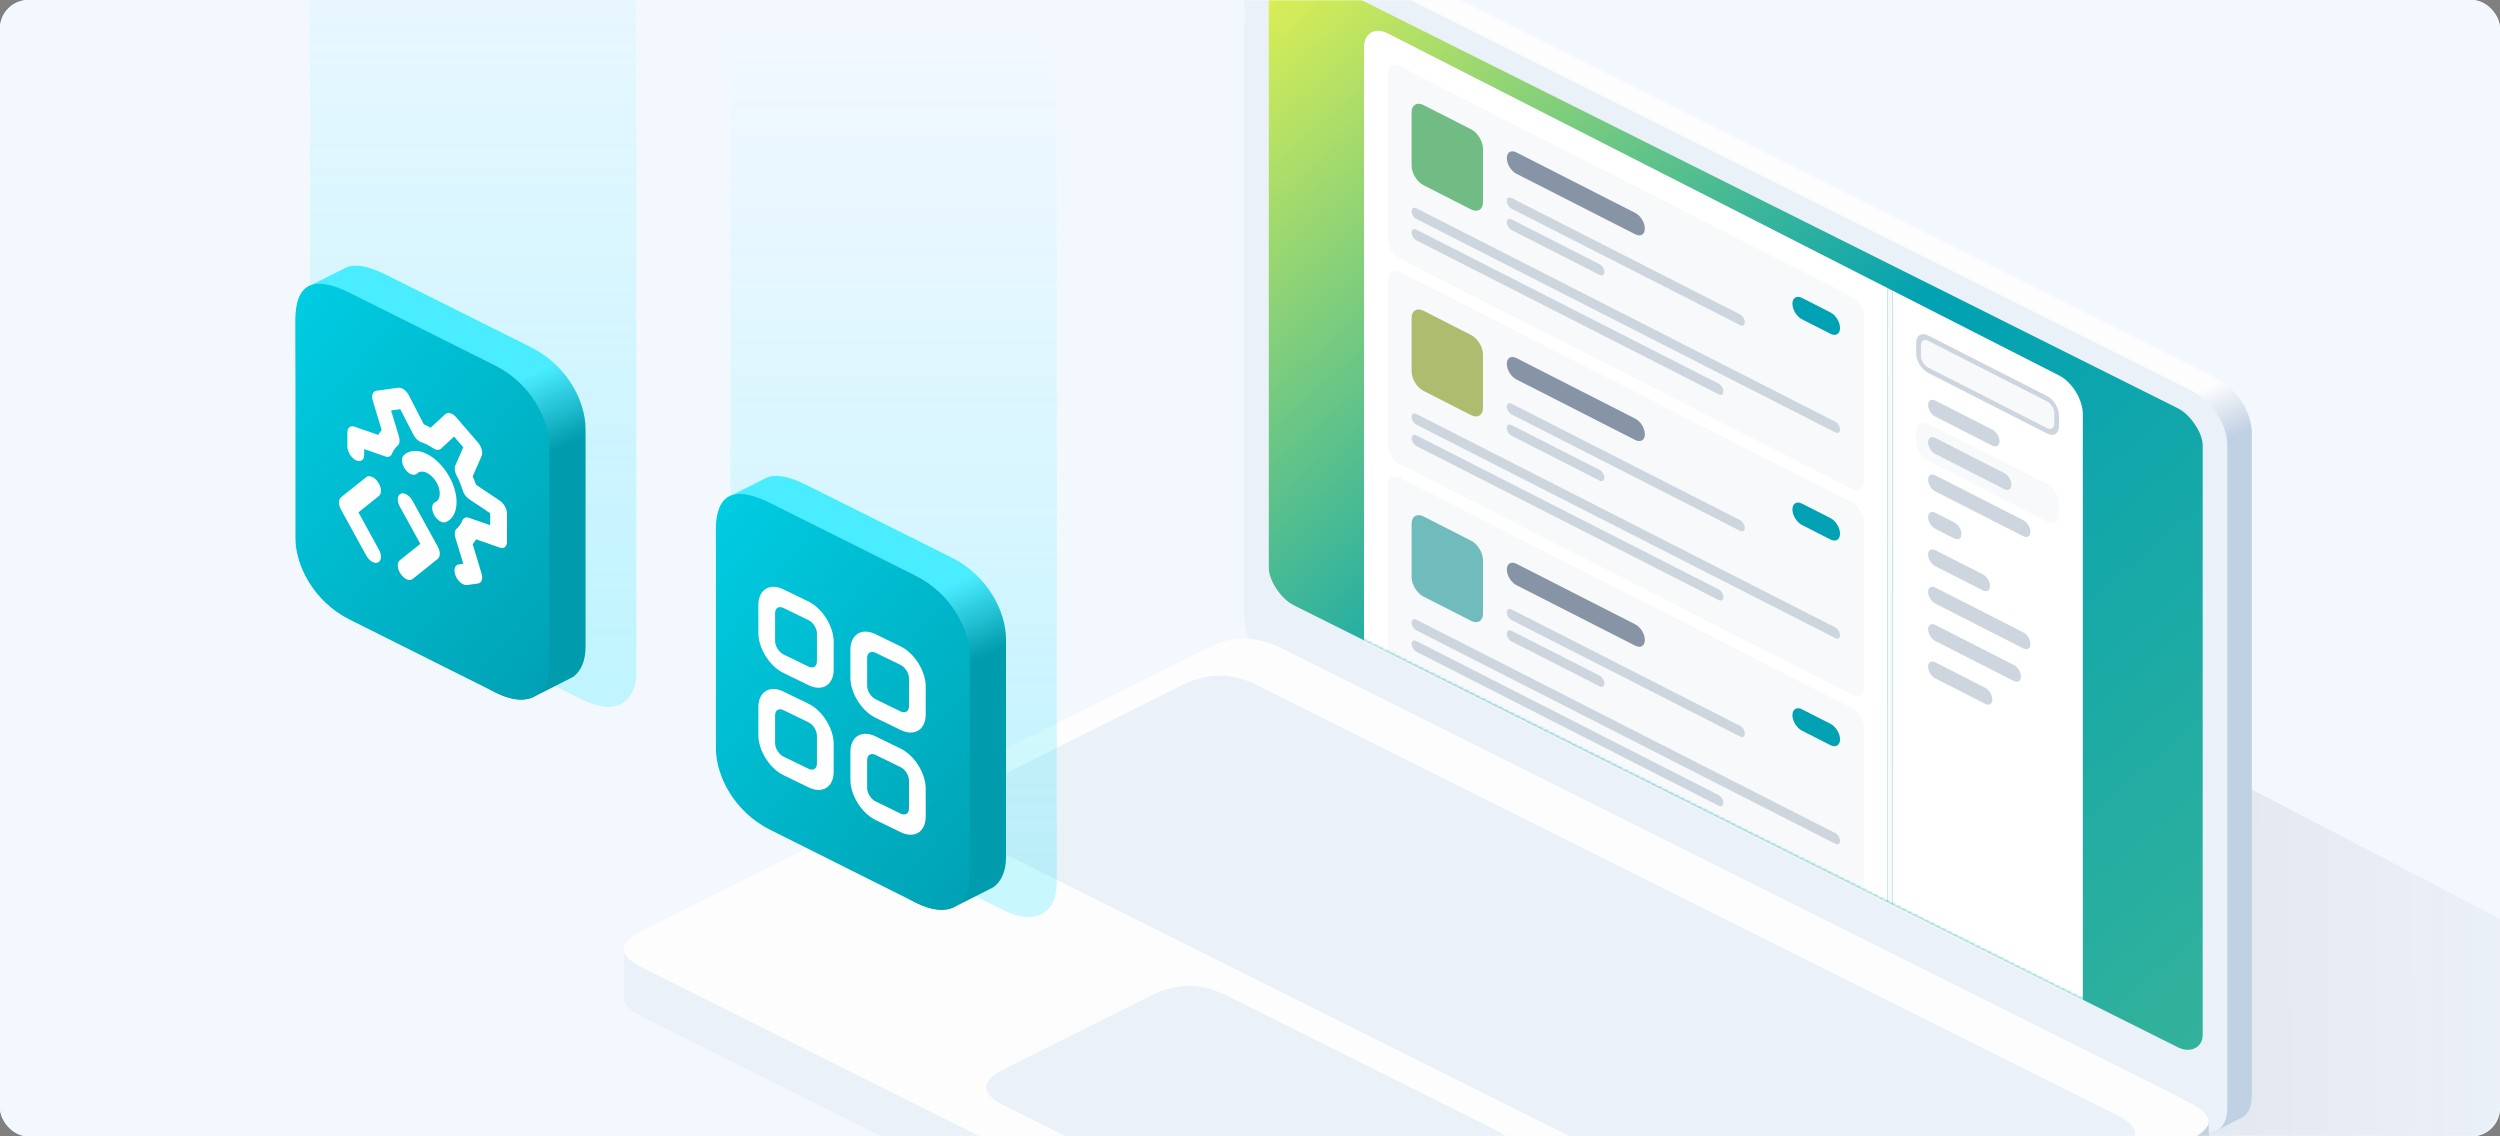 <svg width="880" height="400" viewBox="0 0 880 400" fill="none" xmlns="http://www.w3.org/2000/svg">
<rect x="0" y="0" width="880" height="400" fill="#808080" stroke="none"/>
<rect width="880" height="400" rx="10" fill="#F3F8FF"/>
<rect width="880" height="400" rx="10" fill="#F3F8FF"/>
<mask id="mask0_3028_54" style="mask-type:alpha" maskUnits="userSpaceOnUse" x="0" y="0" width="880" height="400">
<rect width="880" height="400" rx="10" fill="url(#paint0_linear_3028_54)"/>
</mask>
<g mask="url(#mask0_3028_54)">
<path opacity="0.15" d="M589.355 517.905C576.379 524.393 554.752 522.231 546.102 517.905L783.997 273.521C814.033 288.539 1009.82 391.78 1009.82 391.78C1018.83 397.409 1016.57 403.283 1007.57 403.283L783.997 403.283C792.648 407.608 801.298 411.934 783.997 420.585L589.355 517.905Z" fill="url(#paint1_linear_3028_54)"/>
<path d="M779.669 132.949L459.592 -27.089C455.431 -29.17 452.27 -29.749 450.111 -28.828C449.951 -28.759 441.146 -24.358 440.998 -24.273C438.976 -23.123 437.965 -20.458 437.965 -16.276C437.965 59.418 446.616 207.778 446.616 212.969C446.616 219.457 450.941 228.108 459.592 232.433C468.243 236.758 762.368 392.472 771.019 396.797C775.007 398.791 778.076 398.947 780.226 397.899C780.48 397.775 789.372 393.309 789.601 393.152C791.631 391.762 792.646 389.127 792.646 385.984V152.414C792.646 145.926 788.32 137.275 779.669 132.949Z" fill="url(#paint2_linear_3028_54)"/>
<path d="M450.941 -22.765C442.29 -27.09 437.965 -24.928 437.965 -16.277V217.293C437.965 223.781 442.29 232.432 450.941 236.757L771.019 396.796C779.67 401.121 783.995 396.796 783.995 390.308V156.738C783.995 150.25 779.67 141.599 771.019 137.274L450.941 -22.765Z" fill="#EBF1F8"/>
<path d="M446.618 -7.627C446.618 -11.952 450.944 -14.115 455.269 -11.952L766.696 143.762C771.021 145.924 775.346 152.412 775.346 156.738V364.355C775.346 368.681 771.021 370.844 766.696 368.681L455.269 212.968C450.944 210.805 446.618 204.317 446.618 199.991V-7.627Z" fill="url(#paint3_linear_3028_54)"/>
<mask id="mask1_3028_54" style="mask-type:alpha" maskUnits="userSpaceOnUse" x="446" y="-13" width="330" height="383">
<path d="M446.616 -7.627C446.616 -11.952 450.942 -14.115 455.267 -11.952L766.694 143.762C771.019 145.924 775.344 152.412 775.344 156.738V364.355C775.344 368.681 771.019 370.844 766.694 368.681L455.267 212.968C450.942 210.805 446.616 204.317 446.616 199.991V-7.627Z" fill="black"/>
</mask>
<g mask="url(#mask1_3028_54)">
<path d="M480.126 16.897C480.126 11.704 483.878 9.405 488.505 11.763L664.451 101.412V332.733L488.505 243.084C483.878 240.727 480.126 234.605 480.126 229.412V16.897Z" fill="white"/>
<path d="M666.126 102.27L724.775 132.152C729.402 134.51 733.153 140.631 733.153 145.825V358.339C733.153 363.533 729.402 365.831 724.775 363.474L666.126 333.591V102.27Z" fill="white"/>
<rect width="1.881" height="231.321" transform="matrix(0.891 0.454 0 1 664.45 101.414)" fill="#F8F9FB"/>
<path d="M674.503 120.643C674.503 118.046 676.379 116.897 678.693 118.076L720.584 139.421C722.898 140.6 724.774 143.66 724.774 146.257V150.018C724.774 152.615 722.898 153.764 720.584 152.585L678.693 131.241C676.379 130.062 674.503 127.001 674.503 124.404V120.643Z" fill="#F8F9FB"/>
<path d="M720.584 150.705V152.585L678.693 131.241V129.36L720.584 150.705ZM723.098 149.165V145.403C723.098 143.845 721.973 142.009 720.584 141.302L678.693 119.957C677.304 119.249 676.179 119.939 676.179 121.497V125.258C676.179 126.816 677.304 128.653 678.693 129.36V131.241L678.477 131.124C676.335 129.911 674.618 127.108 674.509 124.649L674.503 124.404V120.643C674.503 118.046 676.379 116.897 678.693 118.076L720.584 139.421C722.898 140.6 724.774 143.66 724.774 146.257V150.018L724.768 150.257C724.659 152.606 722.942 153.659 720.8 152.689L720.584 152.585V150.705C721.973 151.412 723.098 150.723 723.098 149.165Z" fill="#CDD5DF"/>
<path d="M674.503 151.674C674.503 149.078 676.379 147.928 678.693 149.107L720.584 170.452C722.898 171.631 724.774 174.692 724.774 177.288V181.05C724.774 183.646 722.898 184.796 720.584 183.617L678.693 162.272C676.379 161.093 674.503 158.032 674.503 155.436V151.674Z" fill="#F8F9FB"/>
<path d="M678.693 142.528C678.693 140.97 679.819 140.28 681.207 140.988L701.315 151.233C702.703 151.941 703.828 153.777 703.828 155.335C703.828 156.893 702.703 157.583 701.315 156.875L681.207 146.63C679.819 145.922 678.693 144.086 678.693 142.528Z" fill="#CDD5DF"/>
<path d="M678.693 155.693C678.693 154.135 679.819 153.445 681.207 154.152L705.504 166.532C706.892 167.24 708.018 169.076 708.018 170.634C708.018 172.192 706.892 172.882 705.504 172.174L681.207 159.794C679.819 159.087 678.693 157.251 678.693 155.693Z" fill="#CDD5DF"/>
<path d="M678.693 168.857C678.693 167.299 679.819 166.61 681.207 167.317L712.207 183.112C713.595 183.82 714.72 185.656 714.72 187.214C714.72 188.772 713.595 189.462 712.207 188.754L681.207 172.959C679.819 172.252 678.693 170.415 678.693 168.857Z" fill="#CDD5DF"/>
<path d="M678.693 182.022C678.693 180.464 679.819 179.774 681.207 180.482L687.91 183.897C689.298 184.604 690.423 186.44 690.423 187.998C690.423 189.556 689.298 190.246 687.91 189.539L681.207 186.124C679.819 185.416 678.693 183.58 678.693 182.022Z" fill="#CDD5DF"/>
<path d="M678.693 195.186C678.693 193.629 679.819 192.939 681.207 193.646L697.964 202.184C699.352 202.892 700.477 204.728 700.477 206.286C700.477 207.844 699.352 208.533 697.964 207.826L681.207 199.288C679.819 198.581 678.693 196.744 678.693 195.186Z" fill="#CDD5DF"/>
<path d="M678.693 208.351C678.693 206.793 679.819 206.104 681.207 206.811L712.207 222.606C713.595 223.313 714.72 225.15 714.72 226.708C714.72 228.266 713.595 228.955 712.207 228.248L681.207 212.453C679.819 211.745 678.693 209.909 678.693 208.351Z" fill="#CDD5DF"/>
<path d="M678.693 221.516C678.693 219.958 679.819 219.268 681.207 219.975L708.855 234.063C710.244 234.77 711.369 236.607 711.369 238.165C711.369 239.723 710.244 240.412 708.855 239.705L681.207 225.617C679.819 224.91 678.693 223.074 678.693 221.516Z" fill="#CDD5DF"/>
<path d="M678.693 234.68C678.693 233.122 679.819 232.433 681.207 233.14L698.801 242.105C700.19 242.812 701.315 244.649 701.315 246.207C701.315 247.765 700.19 248.454 698.801 247.747L681.207 238.782C679.819 238.075 678.693 236.238 678.693 234.68Z" fill="#CDD5DF"/>
<path d="M488.503 25.873C488.503 23.277 490.378 22.128 492.692 23.306L651.881 104.417C654.195 105.596 656.07 108.657 656.07 111.253V169.554C656.07 172.151 654.195 173.3 651.881 172.121L492.692 91.01C490.378 89.831 488.503 86.771 488.503 84.174V25.873Z" fill="#F8F9FB"/>
<path d="M496.883 39.547C496.883 36.951 498.758 35.801 501.072 36.98L517.828 45.518C520.142 46.697 522.018 49.758 522.018 52.354V71.161C522.018 73.758 520.142 74.907 517.828 73.728L501.072 65.19C498.758 64.011 496.883 60.951 496.883 58.354V39.547Z" fill="#70BC84"/>
<path d="M530.396 55.679C530.396 53.602 531.897 52.682 533.748 53.626L575.64 74.971C577.491 75.914 578.991 78.362 578.991 80.439C578.991 82.517 577.491 83.436 575.64 82.493L533.748 61.148C531.897 60.205 530.396 57.757 530.396 55.679Z" fill="#8794A6"/>
<path d="M530.396 70.724C530.396 69.686 531.146 69.226 532.072 69.697L612.504 110.68C613.429 111.151 614.18 112.375 614.18 113.414C614.18 114.453 613.429 114.913 612.504 114.441L532.072 73.459C531.146 72.987 530.396 71.763 530.396 70.724Z" fill="#CDD5DF"/>
<path d="M530.396 78.247C530.396 77.208 531.146 76.748 532.072 77.22L563.072 93.015C563.997 93.487 564.747 94.711 564.747 95.75C564.747 96.788 563.997 97.248 563.072 96.777L532.072 80.981C531.146 80.51 530.396 79.285 530.396 78.247Z" fill="#CDD5DF"/>
<path d="M496.883 74.335C496.883 73.297 497.633 72.837 498.558 73.309L646.018 148.443C646.943 148.914 647.693 150.139 647.693 151.177C647.693 152.216 646.943 152.676 646.018 152.204L498.558 77.07C497.633 76.598 496.883 75.374 496.883 74.335Z" fill="#CDD5DF"/>
<path d="M496.883 81.858C496.883 80.82 497.633 80.36 498.558 80.831L604.964 135.047C605.889 135.519 606.639 136.743 606.639 137.782C606.639 138.821 605.889 139.28 604.964 138.809L498.558 84.593C497.633 84.121 496.883 82.897 496.883 81.858Z" fill="#CDD5DF"/>
<path d="M630.935 106.91C630.935 104.832 632.435 103.913 634.286 104.856L644.34 109.979C646.191 110.922 647.691 113.37 647.691 115.448C647.691 117.525 646.191 118.445 644.34 117.501L634.286 112.379C632.435 111.436 630.935 108.987 630.935 106.91Z" fill="#00A1B3"/>
<path d="M488.503 98.278C488.503 95.681 490.379 94.532 492.692 95.711L651.881 176.822C654.195 178 656.071 181.061 656.071 183.658V241.958C656.071 244.555 654.195 245.704 651.881 244.525L492.692 163.414C490.379 162.236 488.503 159.175 488.503 156.578V98.278Z" fill="#F8F9FB"/>
<path d="M496.883 111.952C496.883 109.355 498.758 108.206 501.072 109.384L517.829 117.922C520.142 119.101 522.018 122.162 522.018 124.759V143.565C522.018 146.162 520.142 147.311 517.829 146.132L501.072 137.594C498.758 136.416 496.883 133.355 496.883 130.758V111.952Z" fill="#AEBC70"/>
<path d="M530.396 128.084C530.396 126.006 531.897 125.087 533.748 126.03L575.64 147.375C577.491 148.318 578.991 150.766 578.991 152.844C578.991 154.921 577.491 155.841 575.64 154.897L533.748 133.553C531.897 132.609 530.396 130.161 530.396 128.084Z" fill="#8794A6"/>
<path d="M530.396 143.127C530.396 142.088 531.147 141.628 532.072 142.1L612.504 183.082C613.43 183.554 614.18 184.778 614.18 185.816C614.18 186.855 613.43 187.315 612.504 186.843L532.072 145.861C531.147 145.389 530.396 144.165 530.396 143.127Z" fill="#CDD5DF"/>
<path d="M530.396 150.649C530.396 149.611 531.147 149.151 532.072 149.622L563.072 165.418C563.997 165.889 564.748 167.113 564.748 168.152C564.748 169.191 563.997 169.65 563.072 169.179L532.072 153.384C531.147 152.912 530.396 151.688 530.396 150.649Z" fill="#CDD5DF"/>
<path d="M496.883 146.738C496.883 145.699 497.633 145.239 498.558 145.711L646.018 220.845C646.943 221.317 647.693 222.541 647.693 223.58C647.693 224.618 646.943 225.078 646.018 224.607L498.558 149.472C497.633 149.001 496.883 147.776 496.883 146.738Z" fill="#CDD5DF"/>
<path d="M496.883 154.26C496.883 153.222 497.633 152.762 498.558 153.234L604.964 207.45C605.889 207.921 606.639 209.146 606.639 210.184C606.639 211.223 605.889 211.683 604.964 211.211L498.558 156.995C497.633 156.523 496.883 155.299 496.883 154.26Z" fill="#CDD5DF"/>
<path d="M630.935 179.314C630.935 177.237 632.435 176.317 634.286 177.26L644.34 182.383C646.191 183.326 647.691 185.775 647.691 187.852C647.691 189.929 646.191 190.849 644.34 189.906L634.286 184.783C632.435 183.84 630.935 181.391 630.935 179.314Z" fill="#00A1B3"/>
<path d="M488.503 170.684C488.503 168.087 490.379 166.938 492.693 168.117L651.882 249.228C654.195 250.407 656.071 253.467 656.071 256.064V314.364C656.071 316.961 654.195 318.11 651.882 316.932L492.693 235.821C490.379 234.642 488.503 231.581 488.503 228.985V170.684Z" fill="#F8F9FB"/>
<path d="M496.883 184.358C496.883 181.761 498.758 180.612 501.072 181.791L517.829 190.329C520.142 191.508 522.018 194.568 522.018 197.165V215.971C522.018 218.568 520.142 219.717 517.829 218.539L501.072 210.001C498.758 208.822 496.883 205.761 496.883 203.164V184.358Z" fill="#70BCBC"/>
<path d="M530.396 200.49C530.396 198.413 531.897 197.493 533.748 198.436L575.64 219.781C577.491 220.724 578.991 223.173 578.991 225.25C578.991 227.327 577.491 228.247 575.64 227.304L533.748 205.959C531.897 205.016 530.396 202.567 530.396 200.49Z" fill="#8794A6"/>
<path d="M530.396 215.539C530.396 214.5 531.147 214.04 532.072 214.512L612.504 255.494C613.43 255.966 614.18 257.19 614.18 258.229C614.18 259.267 613.43 259.727 612.504 259.255L532.072 218.273C531.147 217.802 530.396 216.577 530.396 215.539Z" fill="#CDD5DF"/>
<path d="M530.396 223.061C530.396 222.023 531.147 221.563 532.072 222.034L563.072 237.83C563.997 238.301 564.748 239.526 564.748 240.564C564.748 241.603 563.997 242.063 563.072 241.591L532.072 225.796C531.147 225.324 530.396 224.1 530.396 223.061Z" fill="#CDD5DF"/>
<path d="M496.883 219.15C496.883 218.111 497.633 217.652 498.558 218.123L646.018 293.257C646.943 293.729 647.693 294.953 647.693 295.992C647.693 297.03 646.943 297.49 646.018 297.019L498.558 221.884C497.633 221.413 496.883 220.189 496.883 219.15Z" fill="#CDD5DF"/>
<path d="M496.883 226.673C496.883 225.634 497.633 225.174 498.558 225.646L604.964 279.862C605.889 280.333 606.639 281.558 606.639 282.596C606.639 283.635 605.889 284.095 604.964 283.623L498.558 229.407C497.633 228.936 496.883 227.711 496.883 226.673Z" fill="#CDD5DF"/>
<path d="M630.935 251.72C630.935 249.643 632.435 248.724 634.286 249.667L644.34 254.789C646.191 255.732 647.691 258.181 647.691 260.258C647.691 262.336 646.191 263.255 644.34 262.312L634.286 257.189C632.435 256.246 630.935 253.798 630.935 251.72Z" fill="#00A1B3"/>
</g>
<path d="M424.99 245.404C433.641 241.079 442.291 241.079 450.942 245.404C459.593 249.73 762.369 383.816 771.019 388.141C774.973 390.118 777.12 392.095 777.46 394.072C777.523 394.444 777.523 412.117 777.46 412.488C777.12 414.465 774.973 416.442 771.019 418.419L572.052 517.903C563.402 522.228 554.751 522.228 546.1 517.903L226.023 357.864C221.839 355.772 219.679 353.681 219.542 351.589C219.532 351.447 219.532 334.003 219.542 333.861C219.679 331.77 221.839 329.678 226.023 327.586C232.943 324.126 361.551 277.124 424.99 245.404Z" fill="url(#paint4_linear_3028_54)"/>
<path d="M450.942 228.109C442.291 223.784 433.641 223.784 424.99 228.109L226.023 327.593C217.372 331.918 217.372 336.244 226.023 340.569L546.1 500.608C554.751 504.933 563.402 504.933 572.052 500.608L771.019 401.124C779.67 396.799 779.67 392.473 771.019 388.148L450.942 228.109Z" fill="#FDFDFD"/>
<path d="M442.289 241.082C433.638 236.757 424.988 236.757 416.337 241.082L338.48 280.01C329.83 284.336 329.83 288.661 338.48 292.986L641.256 444.374C649.907 448.7 658.558 448.7 667.208 444.374L745.065 405.446C753.716 401.121 753.716 396.795 745.065 392.47L442.289 241.082Z" fill="#EBF1F8"/>
<path d="M431.479 350.297C422.828 345.971 414.177 345.971 405.526 350.297L353.622 376.249C344.971 380.574 344.971 384.9 353.622 389.225L448.78 436.804C457.431 441.13 466.081 441.13 474.732 436.804L526.637 410.852C535.287 406.527 535.287 402.201 526.637 397.876L431.479 350.297Z" fill="#EBF1F8"/>
<path d="M128.208 -108.815C115.468 -115.185 109.098 -112 109.098 -99.26V179.232C109.098 188.787 115.468 201.527 128.208 207.897L204.89 246.237C217.63 252.607 224 246.237 224 236.682V-41.81C224 -51.365 217.63 -64.105 204.89 -70.475L128.208 -108.815Z" fill="url(#paint5_linear_3028_54)"/>
<path d="M187.004 122.279L135.85 96.703C129.722 93.638 125.068 92.785 121.887 94.143C121.652 94.243 108.685 100.726 108.466 100.85C105.489 102.543 104 106.469 104 112.628C104 224.103 116.74 175.433 116.74 183.077C116.74 192.632 123.11 205.372 135.85 211.742C148.591 218.112 161.523 237.318 174.264 243.688C180.137 246.625 184.657 246.854 187.823 245.311C188.197 245.129 201.293 238.551 201.63 238.321C204.619 236.273 206.114 232.392 206.114 227.763V150.944C206.114 141.389 199.744 128.649 187.004 122.279Z" fill="url(#paint6_linear_3028_54)"/>
<path d="M123.11 103.072C110.37 96.702 104 99.887 104 112.627V189.446C104 199.001 110.37 211.741 123.11 218.111L174.264 243.687C187.004 250.057 193.374 243.687 193.374 234.132V157.313C193.374 147.758 187.004 135.018 174.264 128.648L123.11 103.072Z" fill="url(#paint7_linear_3028_54)"/>
<path d="M140.16 136.477C141.435 136.301 143.056 137.479 143.965 139.241L149.166 149.328C149.563 149.503 149.962 149.693 150.365 149.897C150.767 150.102 151.167 150.32 151.563 150.55L156.765 145.763C157.673 144.927 159.295 145.401 160.569 146.876L168.252 155.769C169.526 157.244 170.066 159.27 169.518 160.524L166.38 167.698C166.821 168.668 167.223 169.651 167.581 170.641L175.917 176.225C177.374 177.201 178.456 179.152 178.456 180.804V190.76C178.456 192.411 177.374 193.26 175.917 192.751L167.581 189.841C167.223 190.465 166.821 191.039 166.38 191.559L169.518 201.932C170.066 203.744 169.526 205.221 168.252 205.397L164.411 205.929C162.996 206.125 161.188 204.66 160.371 202.656C159.555 200.653 160.039 198.87 161.454 198.674L163.074 198.45L160.28 189.216C159.881 187.897 160.051 186.713 160.724 186.121C161.584 185.363 162.282 184.373 162.783 183.175C163.168 182.251 164.063 181.908 165.123 182.278L172.542 184.868V180.669L165.123 175.699C164.063 174.989 163.168 173.734 162.783 172.417C162.282 170.709 161.584 169.007 160.724 167.373C160.051 166.095 159.882 164.739 160.28 163.826L163.074 157.439L159.833 153.688L155.205 157.948C154.544 158.556 153.482 158.485 152.425 157.762C151.755 157.304 151.067 156.893 150.365 156.535C149.662 156.177 148.974 155.887 148.304 155.662C147.248 155.308 146.185 154.296 145.525 153.016L140.896 144.04L137.656 144.488L140.449 153.721C140.848 155.04 140.678 156.224 140.005 156.816C139.145 157.574 138.447 158.564 137.946 159.763C137.561 160.687 136.666 161.03 135.606 160.66L128.187 158.069V160.169C128.187 162.002 126.863 162.813 125.23 161.981C123.597 161.149 122.273 158.988 122.273 157.156V152.178C122.273 150.526 123.355 149.677 124.812 150.186L133.148 153.097C133.506 152.472 133.908 151.898 134.35 151.378L131.212 141.006C130.664 139.194 131.204 137.718 132.478 137.541L140.16 136.477Z" fill="white"/>
<path d="M133.068 169.723C134.308 171.548 134.452 173.716 133.389 174.566L126.168 180.342L133.389 193.477C134.452 195.411 134.308 197.432 133.068 197.993C131.829 198.555 129.962 197.442 128.899 195.509L120.028 179.374C119.079 177.647 119.079 175.814 120.028 175.054L128.899 167.959C129.962 167.109 131.829 167.899 133.068 169.723Z" fill="white"/>
<path d="M141.048 173.789C142.288 173.228 144.154 174.34 145.217 176.273L154.088 192.409C155.037 194.135 155.037 195.969 154.088 196.728L145.217 203.824C144.154 204.674 142.288 203.884 141.048 202.059C139.808 200.234 139.664 198.066 140.727 197.216L147.949 191.44L140.727 178.305C139.664 176.372 139.808 174.35 141.048 173.789Z" fill="white"/>
<path d="M146.815 166.675C147.629 165.874 148.916 165.753 150.365 166.491C152.814 167.739 154.8 170.98 154.8 173.729C154.8 175.271 154.18 176.33 153.193 176.746C151.935 177.275 151.761 179.278 152.803 181.22C153.846 183.162 155.71 184.308 156.967 183.778C159.251 182.817 160.714 180.343 160.714 176.743C160.714 170.328 156.081 162.766 150.365 159.854C146.977 158.128 143.97 158.426 142.087 160.279C141.106 161.245 141.369 163.459 142.675 165.225C143.98 166.992 145.834 167.641 146.815 166.675Z" fill="white"/>
<path d="M276.208 -34.815C263.468 -41.185 257.098 -38 257.098 -25.26V253.232C257.098 262.787 263.468 275.527 276.208 281.897L352.89 320.237C365.63 326.607 372 320.237 372 310.682V32.19C372 22.635 365.63 9.895 352.89 3.525L276.208 -34.815Z" fill="url(#paint8_linear_3028_54)"/>
<path d="M335.004 196.273L283.85 170.697C277.722 167.633 273.068 166.779 269.887 168.137C269.652 168.237 256.685 174.72 256.466 174.844C253.489 176.537 252 180.463 252 186.622C252 298.097 264.74 249.427 264.74 257.071C264.74 266.626 271.11 279.366 283.85 285.736C296.591 292.106 309.523 311.312 322.264 317.682C328.137 320.619 332.657 320.848 335.823 319.305C336.197 319.123 349.293 312.546 349.63 312.315C352.619 310.267 354.114 306.386 354.114 301.757V224.938C354.114 215.383 347.744 202.643 335.004 196.273Z" fill="url(#paint9_linear_3028_54)"/>
<path d="M271.11 177.062C258.37 170.692 252 173.877 252 186.617V263.436C252 272.991 258.37 285.731 271.11 292.101L322.264 317.678C335.004 324.048 341.374 317.678 341.374 308.123V231.303C341.374 221.748 335.004 209.008 322.264 202.638L271.11 177.062Z" fill="url(#paint10_linear_3028_54)"/>
<path d="M284.614 218.299C286.24 219.09 287.559 221.196 287.559 223.002V232.811C287.559 234.617 286.24 235.439 284.614 234.648L275.777 230.348C274.151 229.556 272.832 227.45 272.832 225.644V215.835C272.832 214.029 274.151 213.207 275.777 213.998L284.614 218.299ZM275.777 207.459C270.897 205.084 266.941 207.55 266.941 212.968V222.777C266.941 228.195 270.897 234.512 275.777 236.887L284.614 241.188C289.494 243.562 293.45 241.096 293.45 235.678V225.869C293.45 220.451 289.494 214.134 284.614 211.759L275.777 207.459ZM317.014 234.066C318.64 234.858 319.959 236.963 319.959 238.769V248.579C319.959 250.385 318.64 251.207 317.014 250.415L308.177 246.115C306.551 245.323 305.232 243.218 305.232 241.412V231.602C305.232 229.796 306.551 228.974 308.177 229.766L317.014 234.066ZM308.177 223.226C303.297 220.851 299.341 223.318 299.341 228.735V238.545C299.341 243.963 303.297 250.28 308.177 252.655L317.014 256.955C321.894 259.33 325.85 256.863 325.85 251.446V241.636C325.85 236.218 321.894 229.901 317.014 227.526L308.177 223.226ZM284.614 254.267C286.24 255.059 287.559 257.164 287.559 258.97V268.78C287.559 270.586 286.24 271.408 284.614 270.616L275.777 266.316C274.151 265.524 272.832 263.419 272.832 261.613V251.803C272.832 249.997 274.151 249.175 275.777 249.967L284.614 254.267ZM275.777 243.427C270.897 241.052 266.941 243.519 266.941 248.936V258.746C266.941 264.164 270.897 270.481 275.777 272.856L284.614 277.156C289.494 279.531 293.45 277.064 293.45 271.647V261.837C293.45 256.419 289.494 250.102 284.614 247.727L275.777 243.427ZM317.014 270.035C318.64 270.826 319.959 272.932 319.959 274.738V284.547C319.959 286.353 318.64 287.175 317.014 286.384L308.177 282.084C306.551 281.292 305.232 279.186 305.232 277.38V267.571C305.232 265.765 306.551 264.943 308.177 265.734L317.014 270.035ZM308.177 259.195C303.297 256.82 299.341 259.286 299.341 264.704V274.513C299.341 279.931 303.297 286.248 308.177 288.623L317.014 292.924C321.894 295.298 325.85 292.832 325.85 287.414V277.605C325.85 272.187 321.894 265.87 317.014 263.495L308.177 259.195Z" fill="white"/>
</g>
<defs>
<linearGradient id="paint0_linear_3028_54" x1="-1.68588e-05" y1="400" x2="609.857" y2="-252.492" gradientUnits="userSpaceOnUse">
<stop stop-color="#EBF1F8"/>
<stop offset="1" stop-color="#D5EEFF"/>
</linearGradient>
<linearGradient id="paint1_linear_3028_54" x1="573.098" y1="405.289" x2="984" y2="404.163" gradientUnits="userSpaceOnUse">
<stop stop-color="#202D3F"/>
<stop offset="1" stop-color="#202D3F" stop-opacity="0"/>
</linearGradient>
<linearGradient id="paint2_linear_3028_54" x1="779.669" y1="135.112" x2="788.32" y2="152.414" gradientUnits="userSpaceOnUse">
<stop stop-color="#FDFDFD"/>
<stop offset="1" stop-color="#C1D1E4"/>
</linearGradient>
<linearGradient id="paint3_linear_3028_54" x1="448.781" y1="-11.952" x2="777.509" y2="368.681" gradientUnits="userSpaceOnUse">
<stop stop-color="#E1F052"/>
<stop offset="0.476" stop-color="#00A1B3"/>
<stop offset="1" stop-color="#33B29A"/>
</linearGradient>
<linearGradient id="paint4_linear_3028_54" x1="567.727" y1="515.74" x2="550.426" y2="515.74" gradientUnits="userSpaceOnUse">
<stop stop-color="#C1D1E4"/>
<stop offset="1" stop-color="#EBF1F8"/>
</linearGradient>
<linearGradient id="paint5_linear_3028_54" x1="153.773" y1="-64.758" x2="153.785" y2="236.037" gradientUnits="userSpaceOnUse">
<stop stop-color="#27E7FC" stop-opacity="0"/>
<stop offset="1" stop-color="#27E7FC" stop-opacity="0.25"/>
</linearGradient>
<linearGradient id="paint6_linear_3028_54" x1="189.52" y1="130.533" x2="201.008" y2="156.062" gradientUnits="userSpaceOnUse">
<stop stop-color="#4AEDFF"/>
<stop offset="1" stop-color="#009BAD"/>
</linearGradient>
<linearGradient id="paint7_linear_3028_54" x1="104.588" y1="100.212" x2="229.392" y2="202.841" gradientUnits="userSpaceOnUse">
<stop stop-color="#00CDE3"/>
<stop offset="1" stop-color="#00A1B3"/>
</linearGradient>
<linearGradient id="paint8_linear_3028_54" x1="301.773" y1="9.242" x2="301.785" y2="310.037" gradientUnits="userSpaceOnUse">
<stop stop-color="#27E7FC" stop-opacity="0"/>
<stop offset="1" stop-color="#27E7FC" stop-opacity="0.25"/>
</linearGradient>
<linearGradient id="paint9_linear_3028_54" x1="337.52" y1="204.528" x2="349.008" y2="230.056" gradientUnits="userSpaceOnUse">
<stop stop-color="#4AEDFF"/>
<stop offset="1" stop-color="#009BAD"/>
</linearGradient>
<linearGradient id="paint10_linear_3028_54" x1="252.588" y1="174.202" x2="377.392" y2="276.832" gradientUnits="userSpaceOnUse">
<stop stop-color="#00CDE3"/>
<stop offset="1" stop-color="#00A1B3"/>
</linearGradient>
</defs>
</svg>
